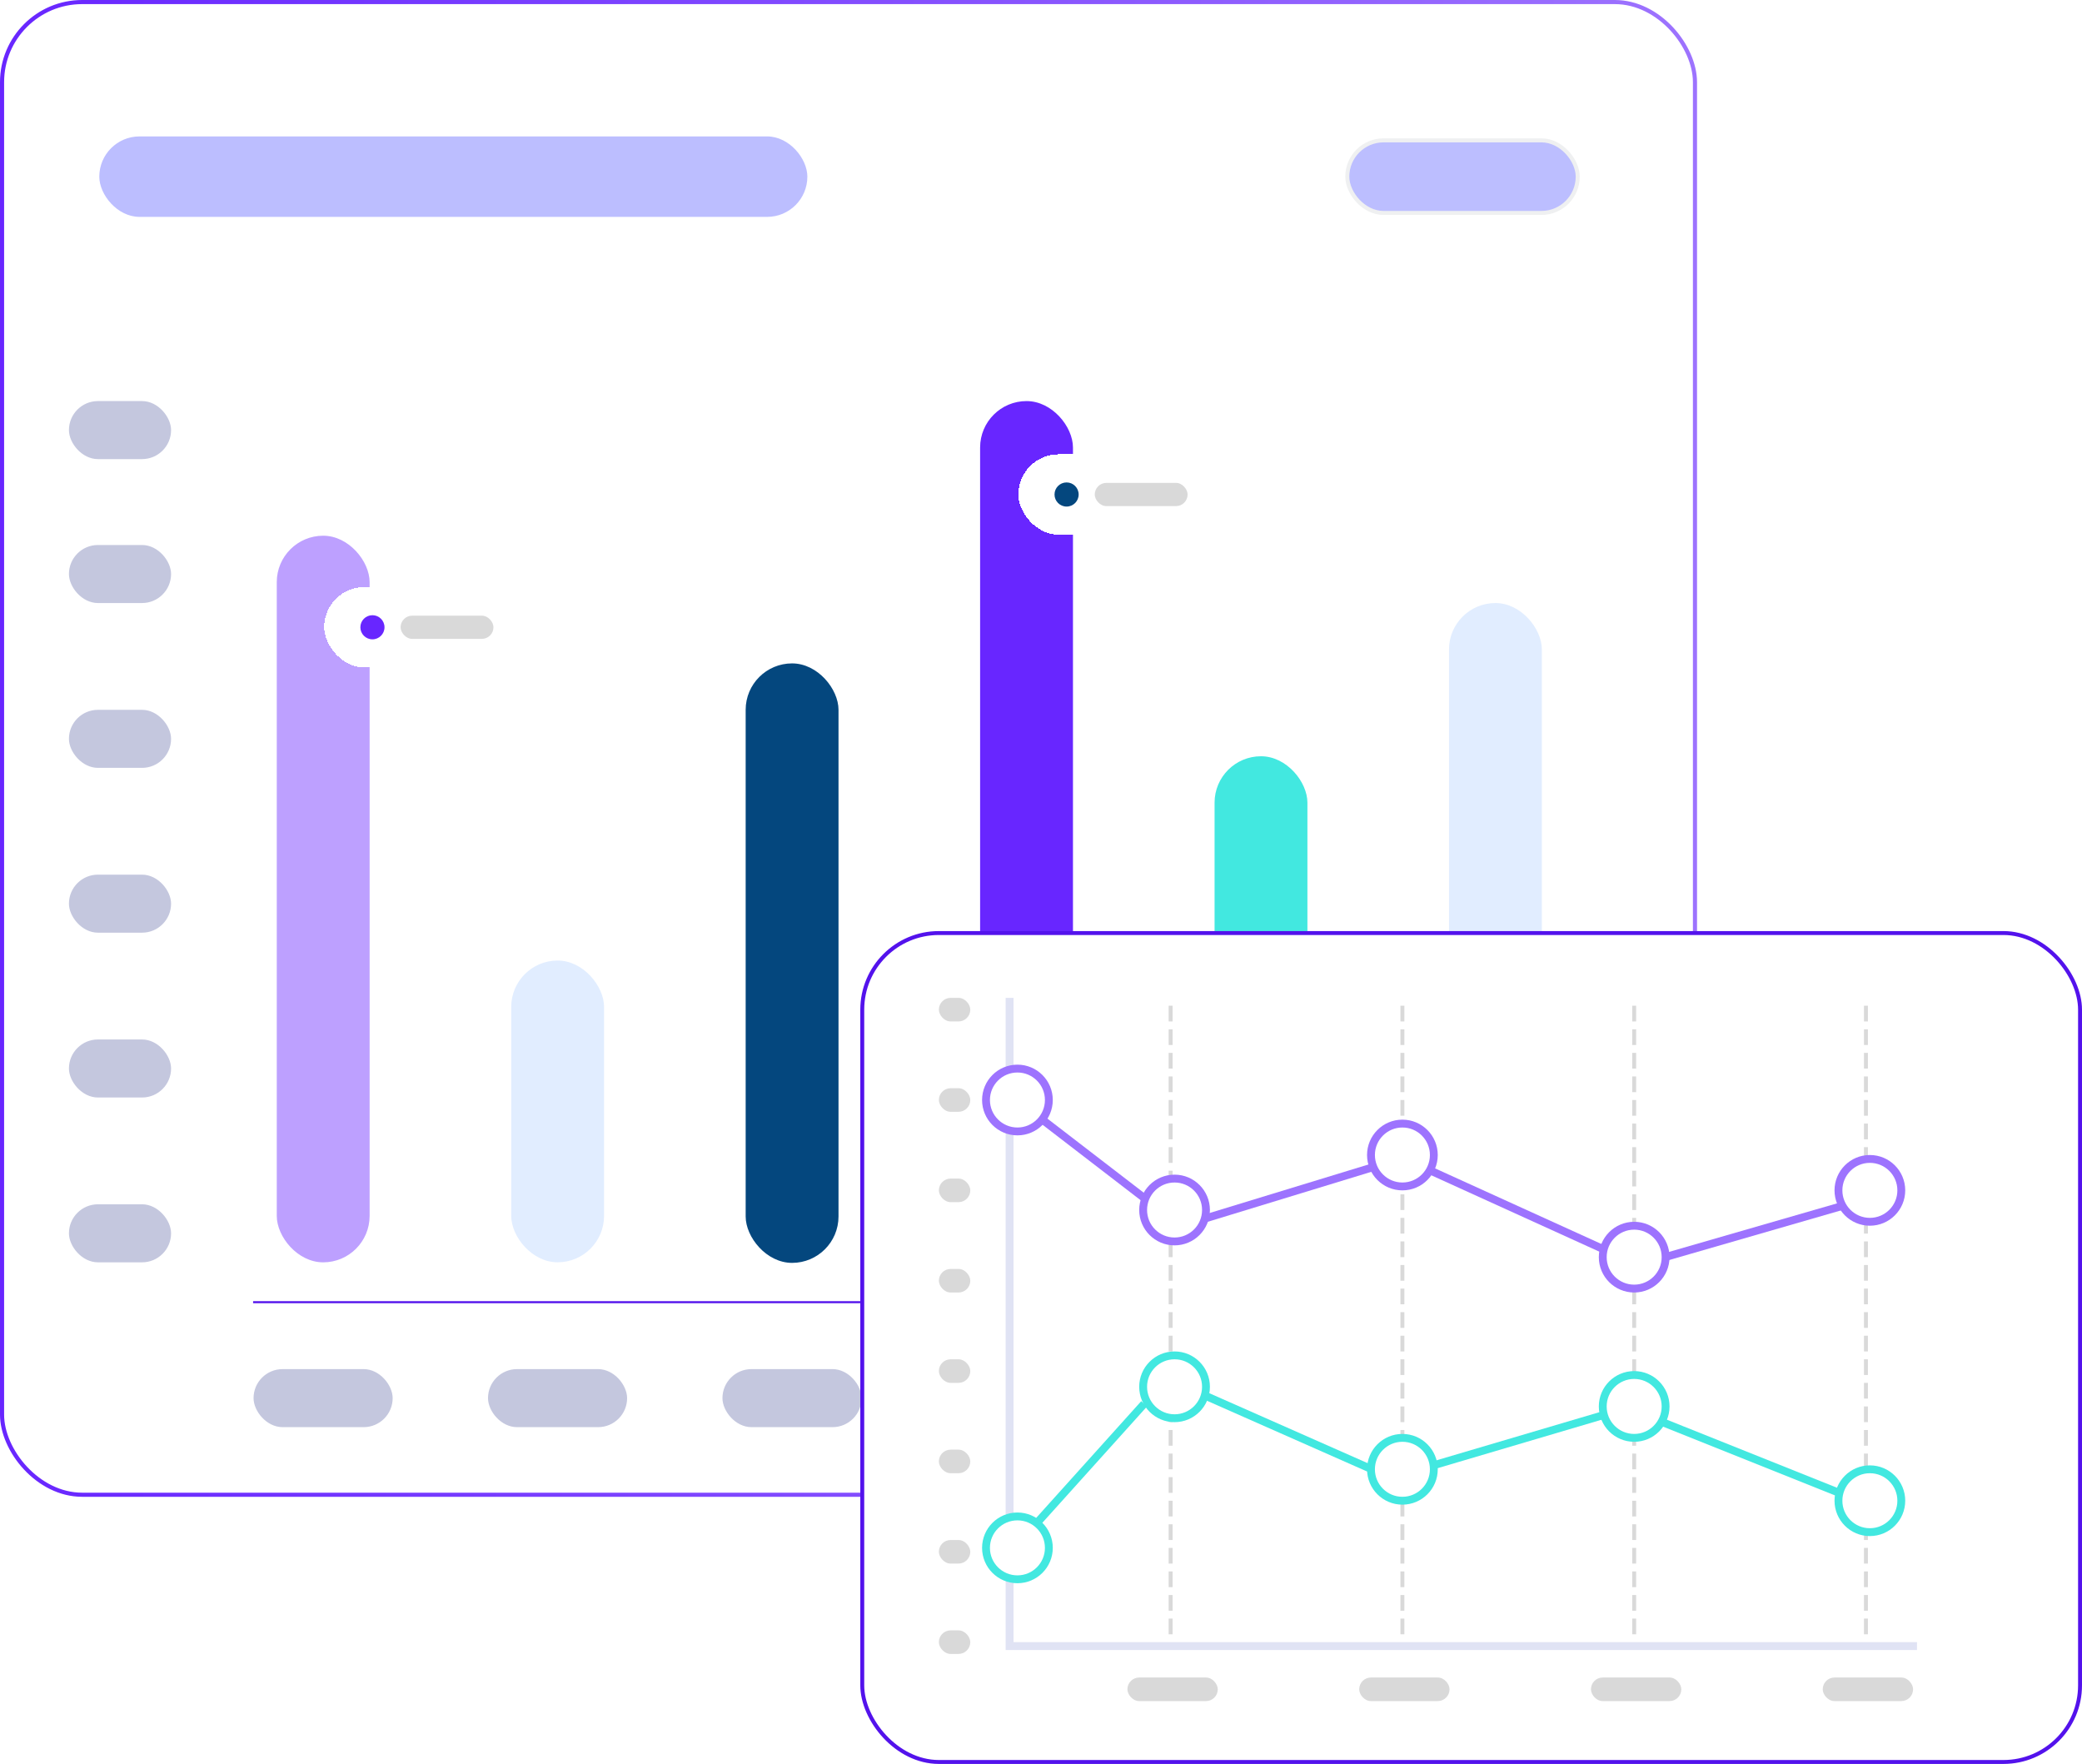 <svg width="530" height="449" viewBox="0 0 530 449" fill="none" xmlns="http://www.w3.org/2000/svg">
<rect width="423" height="377" transform="translate(9 4)" fill="white"/>
<rect x="0.523" y="0.523" width="430.954" height="379.954" rx="20.395" stroke="url(#paint0_linear_1226_19297)" stroke-width="1.046"/>
<rect x="25.277" y="34.724" width="180.246" height="20.483" rx="10.241" fill="#BCBEFF"/>
<rect x="342.971" y="35.727" width="58.658" height="18.476" rx="9.238" fill="#BCBEFF"/>
<rect x="342.971" y="35.727" width="58.658" height="18.476" rx="9.238" stroke="#EFF0F1" stroke-width="1.024"/>
<rect x="70.455" y="136.364" width="23.636" height="184.955" rx="11.818" fill="#BDA0FF"/>
<rect x="130.137" y="244.5" width="23.636" height="76.809" rx="11.818" fill="#E1EDFF"/>
<rect x="189.818" y="168.864" width="23.636" height="152.595" rx="11.818" fill="#04477E"/>
<rect x="249.5" y="102.091" width="23.636" height="219.163" rx="11.818" fill="#6826FF"/>
<rect x="309.184" y="192.5" width="23.636" height="129.04" rx="11.818" fill="#42E8E0"/>
<rect x="368.863" y="153.5" width="23.636" height="167.957" rx="11.818" fill="#E1EDFF"/>
<line x1="64.43" y1="331.464" x2="406.201" y2="331.464" stroke="#5312EC" stroke-width="0.512"/>
<g filter="url(#filter0_dd_1226_19297)">
<rect x="262.297" y="112.558" width="54.048" height="20.483" rx="10.241" fill="white" shape-rendering="crispEdges"/>
<circle cx="274.586" cy="122.799" r="3.072" fill="#04477E"/>
<rect x="281.756" y="119.844" width="23.636" height="5.909" rx="2.955" fill="#D9D9D9"/>
</g>
<g filter="url(#filter1_dd_1226_19297)">
<rect x="85.592" y="146.354" width="54.048" height="20.483" rx="10.241" fill="white" shape-rendering="crispEdges"/>
<circle cx="97.881" cy="156.595" r="3.072" fill="#6826FF"/>
<rect x="105.051" y="153.64" width="23.636" height="5.909" rx="2.955" fill="#D9D9D9"/>
</g>
<rect x="17.549" y="138.727" width="26" height="14.773" rx="7.386" fill="#C4C7DE"/>
<rect x="17.549" y="102.091" width="26" height="14.773" rx="7.386" fill="#C4C7DE"/>
<rect x="17.549" y="180.682" width="26" height="14.773" rx="7.386" fill="#C4C7DE"/>
<rect x="17.549" y="222.636" width="26" height="14.773" rx="7.386" fill="#C4C7DE"/>
<rect x="17.549" y="264.591" width="26" height="14.773" rx="7.386" fill="#C4C7DE"/>
<rect x="17.549" y="306.545" width="26" height="14.773" rx="7.386" fill="#C4C7DE"/>
<rect x="64.547" y="348.5" width="35.41" height="14.773" rx="7.386" fill="#C4C7DE"/>
<rect x="124.229" y="348.5" width="35.41" height="14.773" rx="7.386" fill="#C4C7DE"/>
<rect x="183.91" y="348.5" width="35.41" height="14.773" rx="7.386" fill="#C4C7DE"/>
<rect x="243.592" y="348.5" width="35.41" height="14.773" rx="7.386" fill="#C4C7DE"/>
<rect x="303.273" y="348.5" width="35.41" height="14.773" rx="7.386" fill="#C4C7DE"/>
<rect x="362.955" y="348.5" width="35.41" height="14.773" rx="7.386" fill="#C4C7DE"/>
<rect x="219.5" y="237.5" width="310" height="211" rx="19.5" fill="white"/>
<line x1="257" y1="254" x2="257" y2="420" stroke="#BCC2E6" stroke-opacity="0.46" stroke-width="2"/>
<line x1="258" y1="419" x2="488" y2="419" stroke="#BCC2E6" stroke-opacity="0.46" stroke-width="2"/>
<rect x="239" y="254" width="8" height="6" rx="3" fill="#D9D9D9"/>
<rect x="239" y="277" width="8" height="6" rx="3" fill="#D9D9D9"/>
<rect x="239" y="300" width="8" height="6" rx="3" fill="#D9D9D9"/>
<rect x="239" y="323" width="8" height="6" rx="3" fill="#D9D9D9"/>
<rect x="239" y="346" width="8" height="6" rx="3" fill="#D9D9D9"/>
<rect x="239" y="369" width="8" height="6" rx="3" fill="#D9D9D9"/>
<rect x="239" y="392" width="8" height="6" rx="3" fill="#D9D9D9"/>
<rect x="239" y="415" width="8" height="6" rx="3" fill="#D9D9D9"/>
<line x1="298" y1="416" x2="298" y2="254" stroke="#D9D9D9" stroke-dasharray="4 2"/>
<rect x="287" y="427" width="23" height="6" rx="3" fill="#D9D9D9"/>
<line x1="357" y1="416" x2="357" y2="254" stroke="#D9D9D9" stroke-dasharray="4 2"/>
<rect x="346" y="427" width="23" height="6" rx="3" fill="#D9D9D9"/>
<line x1="416" y1="416" x2="416" y2="254" stroke="#D9D9D9" stroke-dasharray="4 2"/>
<rect x="405" y="427" width="23" height="6" rx="3" fill="#D9D9D9"/>
<line x1="475" y1="416" x2="475" y2="254" stroke="#D9D9D9" stroke-dasharray="4 2"/>
<rect x="464" y="427" width="23" height="6" rx="3" fill="#D9D9D9"/>
<circle cx="259" cy="280" r="8" fill="white" stroke="#9D73FE" stroke-width="2"/>
<circle cx="299" cy="308" r="8" fill="white" stroke="#9D73FE" stroke-width="2"/>
<circle cx="357" cy="294" r="8" fill="white" stroke="#9D73FE" stroke-width="2"/>
<circle cx="416" cy="320" r="8" fill="white" stroke="#9D73FE" stroke-width="2"/>
<circle cx="476" cy="303" r="8" fill="white" stroke="#9D73FE" stroke-width="2"/>
<line x1="265.61" y1="285.207" x2="291.61" y2="305.207" stroke="#9D73FE" stroke-width="2"/>
<line x1="306.708" y1="310.182" x2="349.708" y2="297.044" stroke="#9D73FE" stroke-width="2"/>
<line x1="364.414" y1="298.09" x2="408.414" y2="318.09" stroke="#9D73FE" stroke-width="2"/>
<line x1="423.722" y1="320.039" x2="468.722" y2="307.039" stroke="#9D73FE" stroke-width="2"/>
<circle cx="259" cy="394" r="8" fill="white" stroke="#42E8E0" stroke-width="2"/>
<circle cx="299" cy="353" r="8" fill="white" stroke="#42E8E0" stroke-width="2"/>
<circle cx="357" cy="374" r="8" fill="white" stroke="#42E8E0" stroke-width="2"/>
<circle cx="416" cy="358" r="8" fill="white" stroke="#42E8E0" stroke-width="2"/>
<circle cx="476" cy="382" r="8" fill="white" stroke="#42E8E0" stroke-width="2"/>
<line x1="264.257" y1="387.331" x2="291.257" y2="357.331" stroke="#42E8E0" stroke-width="2"/>
<line x1="306.404" y1="355.085" x2="349.404" y2="374.085" stroke="#42E8E0" stroke-width="2"/>
<line x1="364.717" y1="373.041" x2="408.717" y2="360.041" stroke="#42E8E0" stroke-width="2"/>
<line x1="423.371" y1="362.072" x2="468.371" y2="380.072" stroke="#42E8E0" stroke-width="2"/>
<rect x="219.5" y="237.5" width="310" height="211" rx="19.5" stroke="#5312EC"/>
<defs>
<filter id="filter0_dd_1226_19297" x="236.694" y="91.051" width="102.183" height="66.568" filterUnits="userSpaceOnUse" color-interpolation-filters="sRGB">
<feFlood flood-opacity="0" result="BackgroundImageFix"/>
<feColorMatrix in="SourceAlpha" type="matrix" values="0 0 0 0 0 0 0 0 0 0 0 0 0 0 0 0 0 0 127 0" result="hardAlpha"/>
<feOffset dx="-5.121" dy="4.097"/>
<feGaussianBlur stdDeviation="10.241"/>
<feComposite in2="hardAlpha" operator="out"/>
<feColorMatrix type="matrix" values="0 0 0 0 0 0 0 0 0 0 0 0 0 0 0 0 0 0 0.1 0"/>
<feBlend mode="normal" in2="BackgroundImageFix" result="effect1_dropShadow_1226_19297"/>
<feColorMatrix in="SourceAlpha" type="matrix" values="0 0 0 0 0 0 0 0 0 0 0 0 0 0 0 0 0 0 127 0" result="hardAlpha"/>
<feOffset dx="2.048" dy="-1.024"/>
<feGaussianBlur stdDeviation="10.241"/>
<feComposite in2="hardAlpha" operator="out"/>
<feColorMatrix type="matrix" values="0 0 0 0 0 0 0 0 0 0 0 0 0 0 0 0 0 0 0.05 0"/>
<feBlend mode="normal" in2="effect1_dropShadow_1226_19297" result="effect2_dropShadow_1226_19297"/>
<feBlend mode="normal" in="SourceGraphic" in2="effect2_dropShadow_1226_19297" result="shape"/>
</filter>
<filter id="filter1_dd_1226_19297" x="59.989" y="124.847" width="102.183" height="66.568" filterUnits="userSpaceOnUse" color-interpolation-filters="sRGB">
<feFlood flood-opacity="0" result="BackgroundImageFix"/>
<feColorMatrix in="SourceAlpha" type="matrix" values="0 0 0 0 0 0 0 0 0 0 0 0 0 0 0 0 0 0 127 0" result="hardAlpha"/>
<feOffset dx="-5.121" dy="4.097"/>
<feGaussianBlur stdDeviation="10.241"/>
<feComposite in2="hardAlpha" operator="out"/>
<feColorMatrix type="matrix" values="0 0 0 0 0 0 0 0 0 0 0 0 0 0 0 0 0 0 0.1 0"/>
<feBlend mode="normal" in2="BackgroundImageFix" result="effect1_dropShadow_1226_19297"/>
<feColorMatrix in="SourceAlpha" type="matrix" values="0 0 0 0 0 0 0 0 0 0 0 0 0 0 0 0 0 0 127 0" result="hardAlpha"/>
<feOffset dx="2.048" dy="-1.024"/>
<feGaussianBlur stdDeviation="10.241"/>
<feComposite in2="hardAlpha" operator="out"/>
<feColorMatrix type="matrix" values="0 0 0 0 0 0 0 0 0 0 0 0 0 0 0 0 0 0 0.05 0"/>
<feBlend mode="normal" in2="effect1_dropShadow_1226_19297" result="effect2_dropShadow_1226_19297"/>
<feBlend mode="normal" in="SourceGraphic" in2="effect2_dropShadow_1226_19297" result="shape"/>
</filter>
<linearGradient id="paint0_linear_1226_19297" x1="431.994" y1="190.502" x2="-0.003" y2="190.502" gradientUnits="userSpaceOnUse">
<stop stop-color="#9D73FE"/>
<stop offset="1" stop-color="#6826FF"/>
</linearGradient>
</defs>
</svg>
